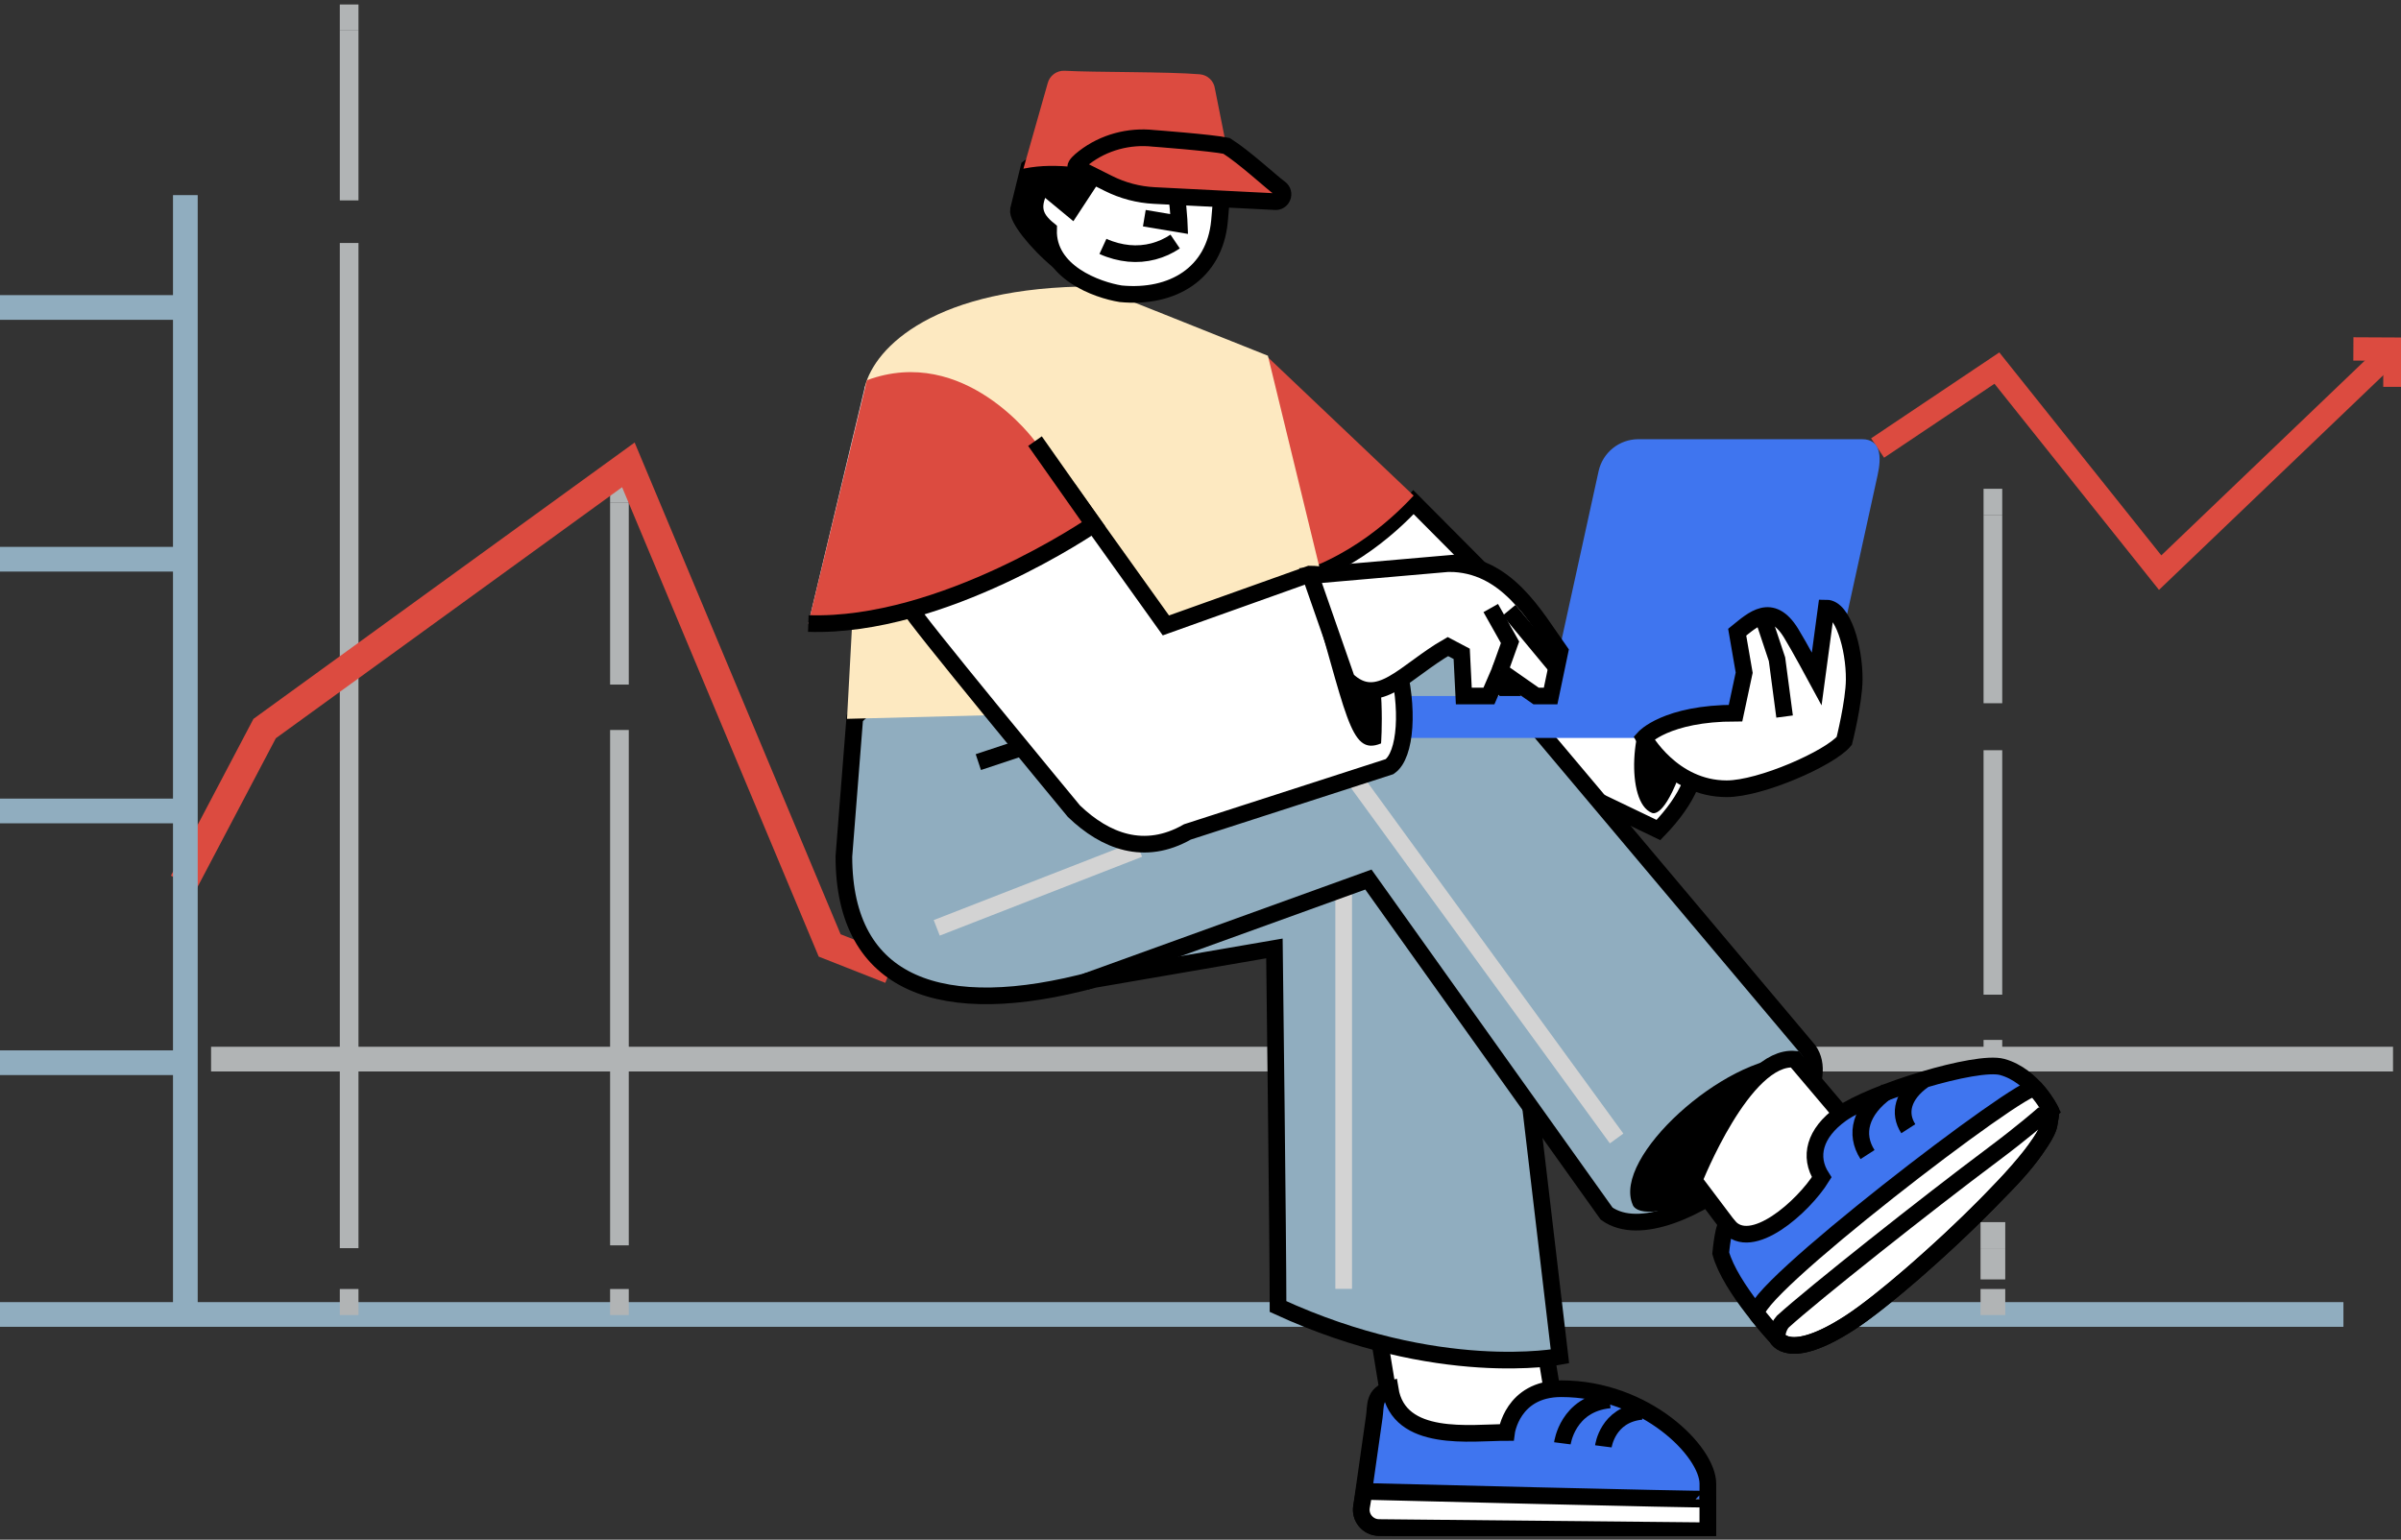 <svg width="516" height="331" viewBox="0 0 516 331" fill="none" xmlns="http://www.w3.org/2000/svg">
<rect x="0" y="0" width="516" height="331" fill="#333333" stroke="none"/>
<g clip-path="url(#clip0_3798_183416)">
<path d="M0 282.58H503.626" stroke="#90ADBF" stroke-width="5.31" stroke-miterlimit="10"/>
<path d="M0 228.461H39.474" stroke="#90ADBF" stroke-width="5.31" stroke-miterlimit="10"/>
<path d="M0 174.339H39.474" stroke="#90ADBF" stroke-width="5.31" stroke-miterlimit="10"/>
<path d="M0 120.221H39.474" stroke="#90ADBF" stroke-width="5.31" stroke-miterlimit="10"/>
<path d="M45.364 227.684H514.286" stroke="#B1B4B5" stroke-width="5.31" stroke-miterlimit="10"/>
<path d="M0 66.099H39.474" stroke="#90ADBF" stroke-width="5.31" stroke-miterlimit="10"/>
<path d="M403.517 96.316L429.153 79.13L464.239 123.104L514.421 75.059" stroke="#DC4B40" stroke-width="5.017" stroke-miterlimit="10"/>
<path d="M184.617 173.693C190.612 171.915 191.572 158.7 190.511 154.02" stroke="black" stroke-width="5.31" stroke-miterlimit="10"/>
<path d="M75.035 0.958V6.56" stroke="#B1B4B5" stroke-width="4.013" stroke-miterlimit="10"/>
<path d="M75.035 6.56V43.083" stroke="#B1B4B5" stroke-width="4.013" stroke-miterlimit="10"/>
<path d="M75.035 52.237V268.326" stroke="#B1B4B5" stroke-width="4.013" stroke-miterlimit="10"/>
<path d="M75.035 277.108V282.71" stroke="#B1B4B5" stroke-width="4.013" stroke-miterlimit="10"/>
<path d="M133.124 102.505V108.107" stroke="#B1B4B5" stroke-width="4.013" stroke-miterlimit="10"/>
<path d="M133.124 108.108V147.17" stroke="#B1B4B5" stroke-width="4.013" stroke-miterlimit="10"/>
<path d="M133.124 156.929V267.721" stroke="#B1B4B5" stroke-width="4.013" stroke-miterlimit="10"/>
<path d="M133.124 277.108V282.71" stroke="#B1B4B5" stroke-width="4.013" stroke-miterlimit="10"/>
<path d="M428.294 262.731V268.334" stroke="#B1B4B5" stroke-width="5.31" stroke-miterlimit="10"/>
<path d="M428.294 268.334V275.046" stroke="#B1B4B5" stroke-width="5.31" stroke-miterlimit="10"/>
<path d="M428.294 277.108V282.71" stroke="#B1B4B5" stroke-width="5.31" stroke-miterlimit="10"/>
<path d="M428.294 105.078V110.681" stroke="#B1B4B5" stroke-width="4.013" stroke-miterlimit="10"/>
<path d="M428.294 110.681V151.181" stroke="#B1B4B5" stroke-width="4.013" stroke-miterlimit="10"/>
<path d="M428.294 161.281V213.831" stroke="#B1B4B5" stroke-width="4.013" stroke-miterlimit="10"/>
<path d="M428.294 223.561V229.163" stroke="#B1B4B5" stroke-width="4.013" stroke-miterlimit="10"/>
<path d="M505.767 75.014L514.693 75.059V83.168" stroke="#DC4B40" stroke-width="5.017" stroke-miterlimit="10"/>
<path d="M39.475 189.687L56.876 156.623L135.043 99.935L178.305 203.249L191.399 208.411" stroke="#DC4B40" stroke-width="6.196" stroke-miterlimit="10"/>
<path d="M39.834 282.58V41.947" stroke="#90ADBF" stroke-width="5.31" stroke-miterlimit="10"/>
<path d="M335.724 140.092L303.772 107.951C298.741 113.415 287.637 123.508 272.462 125.977C292.182 141.44 313.912 158.644 313.912 158.644C320.683 165.143 334.491 177.615 343.716 172.341L356.419 178.437C383.094 150.767 335.728 140.096 335.728 140.096L335.724 140.092Z" fill="white" stroke="black" stroke-width="3.583" stroke-miterlimit="10"/>
<path d="M335.773 312.334H300.463L290.696 253.087H326.002L335.773 312.334Z" fill="white" stroke="black" stroke-width="3.583" stroke-miterlimit="10"/>
<path d="M367.03 329.075C367.03 329.075 367.037 324.238 367.037 318.956C367.037 312.084 353.737 298.54 335.515 298.54C324.982 298.54 323.768 307.945 323.768 307.945C316.164 307.945 300.646 310.291 298.763 298.659C295.148 299.69 295.708 302.156 295.346 304.613L292.608 323.905C292.208 326.228 293.986 328.358 296.343 328.384L367.03 329.075Z" fill="#3F75EF" stroke="black" stroke-width="3.583" stroke-miterlimit="10"/>
<path d="M345.939 300.949C336.859 301.834 335.772 310.28 335.772 310.28" stroke="black" stroke-width="3.583" stroke-miterlimit="10"/>
<path d="M352.774 303.414C345.458 304.128 344.58 310.933 344.58 310.933" stroke="black" stroke-width="3.583" stroke-miterlimit="10"/>
<path d="M256.492 152.623C220.502 152.623 190.44 145.313 183.702 154.341L181.36 184.114C181.36 212.038 202.522 219.385 235.143 210.566L273.889 203.892C273.889 203.892 274.666 267.486 274.666 280.876C309.098 296.728 335.246 291.604 335.246 291.604L316.06 128.692L210.254 163.836" fill="#90ADBF"/>
<path d="M256.492 152.623C220.502 152.623 190.44 145.313 183.702 154.341L181.36 184.114C181.36 212.038 202.522 219.385 235.143 210.566L273.889 203.892C273.889 203.892 274.666 267.486 274.666 280.876C309.098 296.728 335.246 291.604 335.246 291.604L316.06 128.692L210.254 163.836" stroke="black" stroke-width="3.583" stroke-miterlimit="10"/>
<path d="M288.769 277.074V191.644" stroke="#D3D3D3" stroke-width="3.583" stroke-miterlimit="10"/>
<path d="M320.378 144.607L388.697 225.779C397.295 237.84 359.202 270.81 345.282 260.901L294.084 189.082L233.269 211.056" fill="#90ADBF"/>
<path d="M320.378 144.607L388.697 225.779C397.295 237.84 359.202 270.81 345.282 260.901L294.084 189.082L233.269 211.056" stroke="black" stroke-width="3.583" stroke-miterlimit="10"/>
<path d="M391.042 233.997C391.042 233.997 377.159 252.545 367.728 256.68C351.859 263.635 350.876 258.962 350.876 258.962C346.469 248.773 370.533 227.203 385.23 227.221L391.042 233.997Z" fill="black"/>
<path d="M360.904 149.4C360.904 149.4 362.72 162.017 360.658 167.295C357.188 176.173 354.992 174.739 354.992 174.739C349.315 172.49 350.286 154.737 356.012 149.026L360.908 149.4H360.904Z" fill="black"/>
<path d="M408.693 254.846L377.906 272.133L364.068 253.771C364.068 253.771 374.698 226.728 385.72 227.711L408.689 254.846H408.693Z" fill="white" stroke="black" stroke-width="3.583" stroke-miterlimit="10"/>
<path d="M440.724 238.763C440.724 238.763 437.075 231.244 430.296 229.376C424.753 227.849 402.12 234.863 395.685 239.48C389.959 243.585 388.663 248.68 391.502 253.087C387.576 259.414 376.267 269.499 371.389 263.482C370.452 262.324 369.802 269.398 369.802 269.398C371.86 276.895 381.866 287.529 381.866 287.529C381.866 287.529 387.169 290.274 390.773 287.562C406.553 275.692 441.31 250.913 440.72 238.767L440.724 238.763Z" fill="#3F75EF" stroke="black" stroke-width="3.583" stroke-miterlimit="10"/>
<path d="M405.533 234.602C399.808 238.707 398.512 243.802 401.35 248.209" stroke="black" stroke-width="3.583" stroke-miterlimit="10"/>
<path d="M413.306 232.26C408.932 235.394 407.943 239.286 410.113 242.651" stroke="black" stroke-width="3.583" stroke-miterlimit="10"/>
<path d="M400.163 94.418H352.109C348.001 94.418 344.445 97.272 343.556 101.284L332.953 149.628H288.437C288.437 154.606 292.47 158.64 297.449 158.64H379.8C386.403 158.64 392.121 154.05 393.552 147.603L403.52 102.132C404.398 98.172 404.215 94.418 400.163 94.418Z" fill="#3F75EF"/>
<path d="M371.075 169.566C359.317 169.566 353.293 158.64 353.293 158.64C353.293 158.64 357.995 153.307 372.983 153.307L374.843 144.607L373.342 135.912C376.73 133.178 380.722 129.349 384.887 136.058C386.526 138.702 390.433 145.941 390.433 145.941L392.48 130.72C396.005 130.72 398.541 139.214 398.489 146.102C398.452 150.946 396.349 159.279 396.349 159.279C393.26 162.999 378.418 169.566 371.075 169.566Z" fill="white" stroke="black" stroke-width="3.583" stroke-miterlimit="10"/>
<path d="M379.027 133.099L381.899 141.724L383.528 154.042" fill="white"/>
<path d="M379.027 133.099L381.899 141.724L383.528 154.042" stroke="black" stroke-width="3.583" stroke-miterlimit="10"/>
<path d="M367.03 329.075C367.03 329.075 367.034 319.158 367.034 322.266C367.034 322.482 293.172 320.618 293.172 320.618L292.608 323.909C292.208 326.232 293.986 328.361 296.343 328.387L367.03 329.078V329.075Z" fill="white" stroke="black" stroke-width="3.583" stroke-miterlimit="10"/>
<path d="M303.802 106.543L272.589 76.901C255.906 69.027 244.861 103.084 250.494 107.428C256.305 111.906 264.223 118.084 272.492 124.568C287.667 122.103 298.771 112.007 303.802 106.543Z" fill="#DC4B40"/>
<path d="M235.143 61.572C200.853 61.572 188.046 74.644 185.891 83.064L182.034 154.533L261.004 152.515L289.43 146.072L272.485 76.471L235.143 61.568V61.572Z" fill="#FDE9C1"/>
<path d="M437.904 246.424C439.532 244.138 440.462 242.311 440.432 241.176C440.656 240.328 440.757 239.521 440.72 238.767C440.72 238.767 439.569 236.395 437.358 233.986C435.633 232.103 374.63 278.833 377.622 282.584C379.949 285.497 381.861 287.533 381.861 287.533C381.861 287.533 384.211 292.997 397.537 284.376C404.809 279.67 419.449 266.84 429.59 256.161C433.033 252.744 435.928 249.442 437.9 246.427L437.904 246.424Z" fill="white" stroke="black" stroke-width="3.583" stroke-miterlimit="10"/>
<path d="M438.722 239.895C438.722 239.895 434.759 243.376 428.294 248.209C414.112 258.809 389.615 278.225 383.128 284.134C381.906 285.467 381.865 287.529 381.865 287.529C381.865 287.529 384.215 292.993 397.541 284.373C410.863 275.752 448.933 239.842 438.722 239.895Z" stroke="black" stroke-width="3.583" stroke-miterlimit="10"/>
<path d="M347.425 244.747L291.641 168.143" stroke="#D3D3D3" stroke-width="3.583" stroke-miterlimit="10"/>
<path d="M201.312 199.469L244.794 182.519" stroke="#D3D3D3" stroke-width="3.583" stroke-miterlimit="10"/>
<path d="M229.56 105.078C229.56 105.078 209.279 121.151 195.613 130.765C195.038 131.168 230.796 174.388 230.796 174.388C237.568 180.887 245.96 184.118 255.189 178.844L298.626 164.811C305.741 159.963 301.3 123.418 281.46 123.418L250.561 134.452L229.56 105.075" fill="white"/>
<path d="M229.56 105.078C229.56 105.078 209.279 121.151 195.613 130.765C195.038 131.168 230.796 174.388 230.796 174.388C237.568 180.887 245.96 184.118 255.189 178.844L298.626 164.811C305.741 159.963 301.3 123.418 281.46 123.418L250.561 134.452L229.56 105.075" stroke="black" stroke-width="3.583" stroke-miterlimit="10"/>
<path d="M222.429 94.833L235.027 112.732C235.027 112.732 202.664 135.023 173.715 134.041L185.891 83.071" fill="#DDEBF5"/>
<path d="M222.429 94.833L235.027 112.732C235.027 112.732 202.664 135.023 173.715 134.041L186.309 81.738C207.314 73.95 222.426 94.837 222.426 94.837" fill="#DC4B40"/>
<path d="M222.429 94.833L235.027 112.732C235.027 112.732 202.664 135.023 173.715 134.041" stroke="black" stroke-width="3.583" stroke-miterlimit="10"/>
<path d="M294.016 135.632C297.968 144.645 296.802 159.817 296.802 159.817C289.945 162.659 289.542 153.519 280.57 123.735C280.57 123.735 291.667 130.272 294.012 135.632H294.016Z" fill="black"/>
<path d="M311.365 121.147L281.646 123.735L289.434 146.075C296.205 152.574 301.942 144.271 311.167 138.997L314.136 140.562L314.588 149.627H319.985L322.338 144.189L330.126 149.627H333.244L335.254 140.009C329.786 132.304 323.772 121.151 311.365 121.151V121.147Z" fill="white" stroke="black" stroke-width="3.583" stroke-miterlimit="10"/>
<path d="M320.377 130.716L324.523 138.082L322.334 144.189" fill="white"/>
<path d="M320.377 130.716L324.523 138.082L322.334 144.189" stroke="black" stroke-width="3.583" stroke-miterlimit="10"/>
<path d="M324.329 131.176L334.361 143.281" stroke="black" stroke-width="3.583" stroke-miterlimit="10"/>
<path d="M236.319 24.728L221.111 36.042L218.877 45.107C218.242 48.484 234.612 65.803 243.479 61.874C253.182 57.579 239.763 34.764 236.316 24.728H236.319Z" fill="black" stroke="black" stroke-width="3.583" stroke-miterlimit="10"/>
<path d="M262.076 47.595C261 58.763 252.025 64.227 240.858 63.152C235.771 62.33 225.078 58.531 225.343 49.354C222.221 46.807 221.354 44.338 224.006 39.706L230.281 44.898L235.678 36.662L262.782 39.194C262.782 39.194 262.263 45.649 262.076 47.595Z" fill="white" stroke="black" stroke-width="3.583" stroke-miterlimit="10"/>
<path d="M252.552 51.924C249.724 53.84 246.24 54.819 242.576 54.464C240.768 54.288 238.822 53.791 237.033 52.966" fill="white"/>
<path d="M252.552 51.924C249.724 53.84 246.24 54.819 242.576 54.464C240.768 54.288 238.822 53.791 237.033 52.966" stroke="black" stroke-width="3.583" stroke-miterlimit="10"/>
<path d="M251.927 35.736C253.234 42.844 253.436 48.159 253.436 48.159L245.929 46.904" fill="white"/>
<path d="M251.927 35.736C253.234 42.844 253.436 48.159 253.436 48.159L245.929 46.904" stroke="black" stroke-width="3.583" stroke-miterlimit="10"/>
<path d="M265.108 39.187L231.18 35.907C227.075 35.586 223.923 35.463 219.945 36.258L225.152 17.923C225.563 16.257 227.098 15.121 228.808 15.215C235.273 15.57 250.953 15.387 257.862 15.973C259.528 16.115 260.872 17.389 261.097 19.043L265.104 39.187H265.108Z" fill="#DC4B40"/>
<path d="M273.923 43.34L248.074 42.033C244.645 41.861 241.291 40.976 238.221 39.437L231.181 35.907C231.17 35.444 231.92 34.694 233.011 33.857C237.243 30.6 242.602 29.166 247.909 29.741C247.909 29.741 260.186 30.652 263.6 31.358C267.387 33.73 273.374 39.269 275.066 40.487C276.403 41.45 275.563 43.557 273.931 43.34H273.923Z" fill="#DC4B40" stroke="black" stroke-width="3.583" stroke-miterlimit="10"/>
</g>
<defs>
<clipPath id="clip0_3798_183416">
<rect width="516" height="329.249" fill="white" transform="translate(0 0.958)"/>
</clipPath>
</defs>
</svg>
